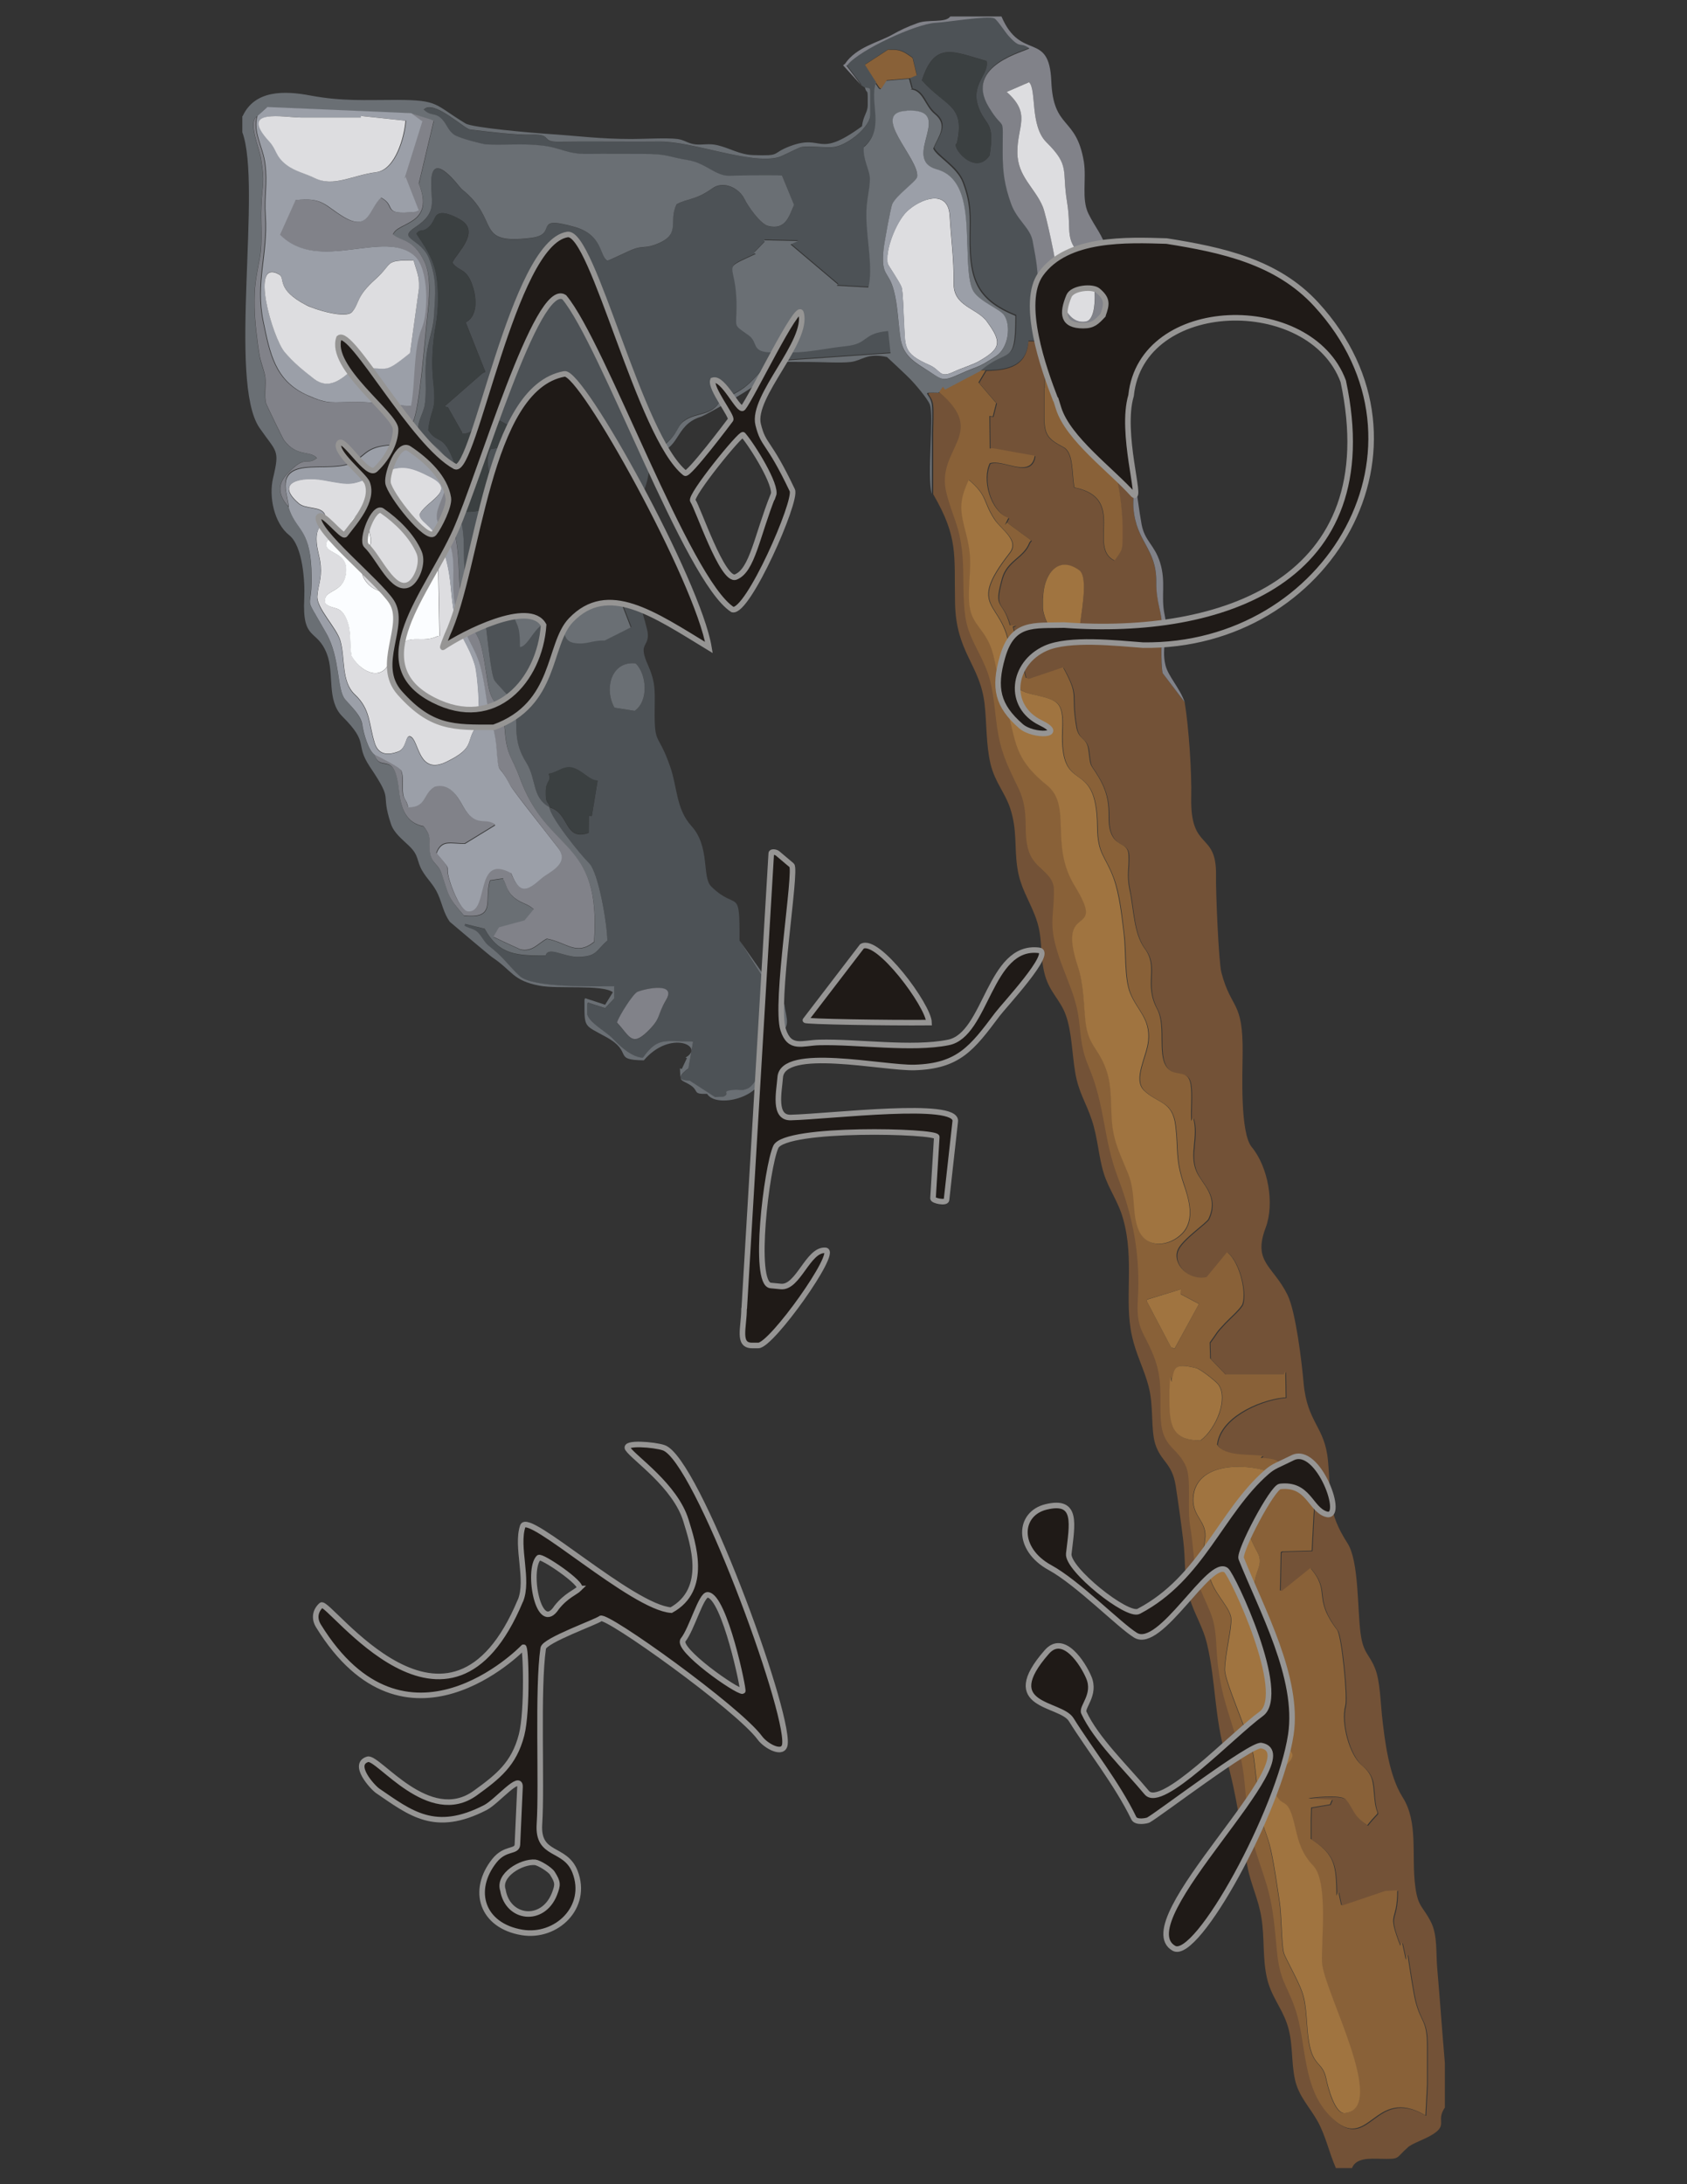 <?xml version="1.0" encoding="UTF-8"?>
<!DOCTYPE svg PUBLIC "-//W3C//DTD SVG 1.1//EN" "http://www.w3.org/Graphics/SVG/1.1/DTD/svg11.dtd">
<!-- Creator: CorelDRAW -->
<svg xmlns="http://www.w3.org/2000/svg" xml:space="preserve" width="8.5in" height="11in" style="shape-rendering:geometricPrecision; text-rendering:geometricPrecision; image-rendering:optimizeQuality; fill-rule:evenodd; clip-rule:evenodd"
viewBox="0 0 8.5 11"
 xmlns:xlink="http://www.w3.org/1999/xlink">
 <rect x="0" y="0" width="8.5" height="11" fill="#333333" stroke="none"/>
 <defs>
  <style type="text/css">
   <![CDATA[
    .str0 {stroke:#969594;stroke-width:0.028}
    .fil10 {fill:#1F1A17}
    .fil8 {fill:#3B4041}
    .fil0 {fill:#4D5256}
    .fil3 {fill:#6A6F74}
    .fil1 {fill:#735237}
    .fil5 {fill:#818289}
    .fil2 {fill:#896138}
    .fil7 {fill:#9B9FA8}
    .fil4 {fill:#A07440}
    .fil6 {fill:#DDDDE0}
    .fil9 {fill:#FBFDFF}
   ]]>
  </style>
 </defs>
 <g id="Layer_x0020_1">
  <path class="fil0" d="M3.109 5.15c0.011,-0.034 0.081,-0.145 0.103,-0.154 0.042,-0.018 0.197,-0.05 0.144,0.041 -0.05,0.084 -0.022,0.09 -0.097,0.162 -0.076,0.073 -0.087,0.019 -0.15,-0.048zm-0.339 -1.085c-0.009,-0.031 -0.02,-0.019 -0.02,-0.061l0 -0.02c0,-0.049 0.031,-0.051 0.014,-0.086 0.051,-0.007 0.078,-0.048 0.132,-0.027 0.037,0.014 0.072,0.052 0.099,0.059l0.016 0.003 -0.029 0.177 -0.015 -0.002 -0.001 0.087c-0.125,0.043 -0.096,-0.101 -0.196,-0.128zm0.433 -0.724c0.055,0.054 0.067,0.188 -0.005,0.239l-0.102 -0.016c-0.054,-0.096 -0.014,-0.237 0.107,-0.223zm-0.023 -0.183l-0.131 0.066c-0.066,-0.002 -0.088,0.021 -0.149,0.013 -0.065,-0.009 -0.04,-0.056 -0.084,-0.086 -0.105,-0.071 -0.138,0.1 -0.194,0.106 0,-0.127 -0.019,-0.099 -0.039,-0.186 -0.022,-0.098 0.056,-0.069 0.101,-0.096 0.052,-0.031 0.108,-0.031 0.154,0.018 0.051,0.054 -0.003,0.101 0.102,0.093 0.039,-0.057 0.03,-0.141 0.145,-0.142l0.012 -0.005 0.084 0.217zm-0.901 -1.836c0.033,0.049 0.075,0.022 0.106,0.129 0.019,0.066 0.019,0.152 -0.048,0.177l0.01 -0.004 0.099 0.249 -0.015 0.007 -0.191 0.167 0.017 0.004 0.073 0.129 -0.006 0.004c0.128,0.006 0.021,-0.174 0.251,-0.034 -0.003,0.084 -0.01,0.101 -0.101,0.111 -0.073,0.104 0.133,0.317 -0.124,0.317 -0.052,-0.064 -0.025,-0.147 -0.06,-0.245 -0.056,-0.156 -0.084,-0.091 -0.132,-0.167 0.016,-0.127 0.043,-0.085 0.025,-0.248 -0.01,-0.089 -0.004,-0.192 0.013,-0.28 0.014,-0.075 0.016,-0.187 0.001,-0.262 -0.02,-0.101 -0.097,-0.189 -0.098,-0.2 0.024,-0.029 0.029,-0.002 0.063,-0.034 0.022,-0.02 0.027,-0.046 0.038,-0.058 0.027,-0.03 0.105,0.012 0.126,0.026 0.094,0.062 -0.027,0.167 -0.046,0.212zm2.366 -0.918c0.065,-0.201 0.16,-0.143 0.326,-0.097 0.015,0.066 -0.081,0.115 -0.042,0.229 0.035,0.101 0.086,0.071 0.057,0.247 -0.076,0.109 -0.198,-0.051 -0.165,-0.061 0.044,-0.196 -0.056,-0.183 -0.176,-0.318zm-0.307 0.024l0.02 0.014c0.03,0.003 0.027,0.002 0.027,0.034l0 0.102c0,0.061 -0.109,0.149 -0.177,0.162 -0.041,0.008 -0.128,-0.007 -0.169,0.001 -0.022,0.004 -0.093,0.045 -0.118,0.052 -0.139,0.036 -0.428,-0.08 -0.596,-0.079 -0.113,0.001 -0.226,-0 -0.339,-0 -0.057,0 -0.114,0 -0.171,0.001 -0.091,0.001 -0.03,-0.039 -0.134,-0.036 -0.079,0.003 -0.232,-0.016 -0.313,-0.026 -0.029,-0.004 -0.182,-0.151 -0.231,-0.102l-0.003 0.001c0.04,0.038 0.058,0.012 0.094,0.05 0.025,0.027 0.029,0.055 0.06,0.077 0.028,0.02 0.155,0.048 0.159,0.049 0.092,0.005 0.182,-0.005 0.276,0.005 0.108,0.011 0.127,0.043 0.236,0.043 0.093,-0.001 0.186,-5.51181e-005 0.278,-5.51181e-005 0.132,7.87402e-006 0.123,0.014 0.233,0.032 0.083,0.014 0.135,0.078 0.201,0.078 0.087,-0.001 0.183,-0.005 0.269,-0.001l0.061 0.148c-0.025,0.054 -0.041,0.128 -0.13,0.106 -0.039,-0.01 -0.103,-0.1 -0.12,-0.136 -0.026,-0.054 -0.104,-0.094 -0.163,-0.053 -0.085,0.061 -0.127,0.049 -0.179,0.08 -0.047,0.09 0.032,0.154 -0.114,0.205 -0.053,0.018 -0.062,4.72441e-005 -0.126,0.03 -0.013,0.006 -0.105,0.049 -0.108,0.049 -0.041,-0.022 -0.02,-0.129 -0.165,-0.17 -0.221,-0.063 -0.079,0.038 -0.221,0.055 -0.29,0.035 -0.149,-0.087 -0.349,-0.246 -0.012,-0.009 -0.146,-0.198 -0.153,-0.045 -0.005,0.107 0.037,0.16 -0.082,0.238 -0.092,0.06 0.033,0.054 0.072,0.161 0.04,0.108 0.03,0.172 0.024,0.279 -0.006,0.107 -0.042,0.135 -0.043,0.289 -0,0.053 0.004,0.114 -0.004,0.165 -0.006,0.041 -0.04,0.09 -0.032,0.123 0.014,0.054 0.118,0.079 0.154,0.177 0.043,0.116 0.028,0.161 0.057,0.268 0.032,0.118 0.007,0.202 0.029,0.303 0.03,0.136 0.084,0.136 0.098,0.228 0.009,0.058 0.026,0.249 0.045,0.288 0.006,0.012 0.102,0.11 0.105,0.121 0.013,0.117 -0.013,0.184 0.056,0.294 0.052,0.083 0.027,0.175 0.116,0.224 0.005,0.052 0.157,0.24 0.2,0.282 0.049,0.049 0.092,0.313 0.092,0.39 -0.059,0.052 -0.053,0.079 -0.142,0.082 -0.075,0.002 -0.154,-0.057 -0.169,-0.007 -0.142,0.001 -0.234,-0.001 -0.307,-0.135l-0.099 -0.024 -0.002 0.009c0.03,0.019 0.054,0.01 0.083,0.053 0.027,0.041 0.023,0.035 0.062,0.067 0.052,0.042 0.082,0.087 0.132,0.133 0.065,0.061 0.374,0.052 0.477,0.052l0 0.061 -0.046 0.049 -0.087 -0.028 -0.003 0.007 -0 0.053c0.013,0.046 0.095,0.086 0.129,0.122 0.039,0.042 0.097,0.093 0.151,0.096 0.075,-0.106 0.109,-0.082 0.243,-0.082l0.01 0.002 -0.023 0.133c-0.036,0.026 -0.069,0.062 0.006,0.062l0.128 0.083 0.042 -0.002c0.038,-0.016 -0.017,-0.026 0.048,-0.034 0.036,-0.004 0.043,0.007 0.074,-0.007 0.026,-0.012 0.059,-0.068 0.062,-0.101 0.01,-0.144 -0.01,-0.135 0.116,-0.203l-0.001 -0.116 -0.009 0.005 -0.209 -0.331c0.002,-0.277 -0.012,-0.145 -0.142,-0.272 -0.049,-0.047 -0.004,-0.2 -0.101,-0.306 -0.077,-0.085 -0.07,-0.196 -0.107,-0.3 -0.066,-0.189 -0.081,-0.086 -0.077,-0.33 0.001,-0.071 -0.004,-0.111 -0.033,-0.177 -0.053,-0.117 0.003,-0.089 -0.002,-0.161 -0.002,-0.035 -0.079,-0.279 -0.097,-0.311 -0.046,-0.087 -0.041,-0.242 0.018,-0.312 0.117,-0.14 0.068,-0.257 0.113,-0.294 0.127,-0.08 0.107,-0.124 0.149,-0.156 0.067,-0.049 0.139,-0.019 0.189,-0.11 0.15,-0.057 0.147,-0.098 0.26,-0.202l0.001 0.01 0.592 -0.041 -0.012 -0.112c-0.134,0.012 -0.094,0.065 -0.218,0.077 -0.089,0.009 -0.177,0.031 -0.268,0.031l-0.095 0c-0.115,0 -0.07,-0.049 -0.123,-0.087 -0.08,-0.057 -0.06,-0.033 -0.06,-0.144 0.001,-0.236 -0.09,-0.178 0.097,-0.265l-0.016 -0.011 0.007 0.005 0.054 -0.056 -0.004 -0.007 0.172 0.004 -0.038 0.017 0.239 0.202 -0.006 0.006 0.159 0.009c0.025,-0.096 -0.01,-0.243 -0.01,-0.36 -0,-0.078 0.017,-0.129 0.018,-0.185 0.001,-0.043 -0.037,-0.098 -0.031,-0.161 0.109,-0.094 0.026,-0.225 0.061,-0.326l-0.056 -0.088 0.117 -0.076 0.014 0.001 0.014 0c0.042,0 0.067,0.021 0.095,0.041l0.021 0.087 -0.035 0.015 0.014 0.052 -0.008 0.001c0.066,0.004 0.072,0.082 0.123,0.124 0.07,0.057 0.019,0.111 -0.007,0.174 0.018,0.041 0.119,0.092 0.149,0.172 0.041,0.107 0.035,0.166 0.034,0.278 -0.001,0.21 0.033,0.313 0.231,0.393 0,0.262 -0.036,0.155 -0.177,0.278l0.027 0c0.12,-0.002 0.202,-0.028 0.212,-0.149l0.284 0.006 0.048 0.061 -0.024 -0.053 0.043 -0.009 0.033 -0.092c-0.13,0.121 -0.34,0.068 -0.337,-0.145 0.002,-0.124 -0.004,-0.155 -0.026,-0.273 -0.013,-0.068 -0.08,-0.105 -0.109,-0.189 -0.033,-0.093 -0.042,-0.158 -0.042,-0.257 0,-0.206 0.012,-0.093 -0.07,-0.229 -0.13,-0.214 0.197,-0.281 0.204,-0.296 -0.049,-0.034 -0.042,0.009 -0.104,-0.062 -0.019,-0.021 -0.059,-0.084 -0.073,-0.089 -0.036,-0.014 -0.235,0.02 -0.297,0.023 -0.098,0.005 -0.379,0.135 -0.441,0.211l-0.006 0.005 0.074 0.098z"/>
  <path class="fil1" d="M5.255 3.014c0,-0.112 0.071,-0.222 0.182,-0.141 0.052,0.038 0.004,0.243 0,0.31l-0.004 -0.008 -0.09 0.044c-0.04,-0.005 -0.089,-0.117 -0.089,-0.157l0 -0.047zm0.007 -1.058c0,-0.069 5.51181e-005,-0.098 0.063,-0.113 0.03,-0.007 0.137,-0.008 0.158,0.007 0.035,0.026 0.016,0.103 0.006,0.137 -0.028,0.097 -0.012,0.037 0.003,0.131 0.006,0.037 0.084,0.206 0.109,0.237 0.037,0.046 0.053,0.23 0.053,0.293l0 0.041c0,0.082 0.003,0.079 -0.04,0.135 -0.138,-0.068 0.064,-0.315 -0.202,-0.368 -0.014,-0.065 -0.002,-0.175 -0.055,-0.203 -0.081,-0.043 -0.097,-0.062 -0.097,-0.161l0 -0.136zm-0.292 -0.088l-0.036 0.061 0.089 0.104 -0.017 0.067 -0.017 -0.002 0.002 0.164 0.014 -0.002 0.212 0.038 -0.002 0.013c-0.027,0.098 -0.157,0.003 -0.224,0.025 -0.041,0.081 0.002,0.24 0.094,0.275l-0.018 0.036 0.011 -0.012 0.121 0.089 -0.009 0.012c-0.029,0.076 -0.113,0.089 -0.138,0.181 -0.045,0.163 0.003,0.101 0.04,0.235l0.03 0.001 -0.015 0.006 0.065 0.257 0.016 0.006 0.172 -0.058c0.084,0.152 0.037,0.124 0.066,0.296 0.012,0.074 0.054,0.054 0.062,0.121 0.012,0.095 0.005,0.058 0.05,0.134 0.087,0.147 0.025,0.222 0.072,0.301 0.028,0.049 0.078,0.034 0.08,0.094 0.002,0.069 -0.012,0.097 0.005,0.174 0.021,0.101 0.019,0.219 0.077,0.297 0.07,0.095 -0.007,0.176 0.062,0.304 0.048,0.09 -0.007,0.251 0.061,0.305 0.042,0.034 0.097,-0.001 0.108,0.075 0.008,0.053 -0.001,0.127 0.003,0.183l0.009 -0.016c0.03,0.093 -0.022,0.182 0.017,0.271 0.029,0.066 0.114,0.123 0.061,0.238 -0.01,0.021 -0.136,0.105 -0.156,0.158 -0.027,0.07 0.056,0.155 0.146,0.136l0.103 -0.125 -0.006 -0.005c0.064,0.039 0.105,0.2 0.084,0.265 -0.007,0.021 -0.068,0.075 -0.087,0.095 -0.053,0.056 -0.037,0.044 -0.078,0.099l0.002 0.08 0.078 0.081 0.294 -0 0.007 -0.017 0.002 0.133 -0.01 0c-0.132,0.015 -0.322,0.104 -0.336,0.237 0.042,0.063 0.157,0.046 0.23,0.057l-0.01 0.01c0.128,0.006 0.095,0.034 0.145,0.11l0.112 0.018 0.011 0.138 -0.002 0.027 -0.009 0.174 -0.15 0.004 -0.006 0.004 -0.004 0.192 0.01 0.003 0.143 -0.115c0.104,0.122 0.008,0.144 0.135,0.312 0.022,0.029 0.053,0.337 0.041,0.381 -0.024,0.091 0.023,0.248 0.081,0.298 0.06,0.051 0.059,0.083 0.065,0.159 0.011,0.131 0.044,0.044 -0.035,0.145 -0.074,-0.047 -0.07,-0.088 -0.109,-0.13 -0.024,-0.027 -0.182,-0.01 -0.188,-0.005l0.119 0.006 -0.01 0.024 -0.095 0.016 -0.002 0.062 0 0.041 -0 0.055c0.125,0.08 0.126,0.135 0.13,0.286l0.009 -0.02 0.014 0.066 0.007 0.003 0.216 -0.073 0.06 -0.003c0,0.174 -0.055,0.096 0.015,0.279l0.009 -0.017 0.019 0.088 0.008 -0.03c0.009,0.056 0.029,0.197 0.042,0.245 0.029,0.106 0.057,0.088 0.057,0.222l0 0.19 -0.008 0.156c-0.262,-0.154 -0.283,0.197 -0.474,0.011 -0.152,-0.148 -0.121,-0.377 -0.184,-0.553 -0.044,-0.123 -0.075,-0.136 -0.09,-0.283 -0.011,-0.11 -0.017,-0.212 -0.047,-0.319 -0.026,-0.094 -0.064,-0.185 -0.086,-0.281 -0.024,-0.104 -0.022,-0.218 -0.04,-0.327 -0.04,-0.24 -0.118,-0.323 -0.132,-0.608 -0.007,-0.147 -0.026,-0.161 -0.08,-0.287 -0.034,-0.081 -0.035,-0.223 -0.052,-0.318 -0.016,-0.087 0.006,-0.236 -0.02,-0.299 -0.039,-0.094 -0.118,-0.097 -0.128,-0.235 -0.008,-0.123 0.012,-0.203 -0.037,-0.327 -0.049,-0.123 -0.088,-0.13 -0.079,-0.282 0.013,-0.215 -0.022,-0.406 -0.098,-0.608 -0.08,-0.209 -0.063,-0.362 -0.152,-0.571 -0.049,-0.114 -0.033,-0.199 -0.062,-0.309 -0.022,-0.082 -0.068,-0.179 -0.095,-0.269 -0.043,-0.145 -0.014,-0.176 -0.016,-0.307 -0.001,-0.086 -0.093,-0.099 -0.125,-0.19 -0.036,-0.102 0.007,-0.193 -0.053,-0.32 -0.045,-0.094 -0.081,-0.16 -0.101,-0.266 -0.02,-0.103 -0.019,-0.212 -0.053,-0.313 -0.03,-0.089 -0.09,-0.169 -0.109,-0.258 -0.024,-0.112 -0.01,-0.237 -0.021,-0.352 -0.014,-0.137 -0.049,-0.179 -0.079,-0.298 -0.058,-0.226 0.215,-0.298 -0.037,-0.508 -0.101,-0.002 -0.041,-0.002 -0.034,0.061 0.004,0.038 -0,0.108 -0,0.15 0,0.1 0,0.199 0,0.299 0.128,0.221 0.105,0.302 0.11,0.548 0.005,0.251 0.126,0.309 0.149,0.509 0.011,0.099 0.007,0.206 0.03,0.302 0.023,0.094 0.073,0.143 0.1,0.226 0.035,0.11 0.019,0.191 0.035,0.297 0.015,0.098 0.054,0.151 0.088,0.238 0.044,0.111 0.023,0.181 0.047,0.286 0.022,0.099 0.08,0.136 0.109,0.217 0.03,0.082 0.032,0.197 0.047,0.286 0.016,0.101 0.054,0.152 0.084,0.242 0.031,0.093 0.034,0.186 0.061,0.271 0.024,0.077 0.074,0.143 0.097,0.228 0.059,0.209 0.003,0.408 0.045,0.592 0.02,0.09 0.06,0.163 0.083,0.25 0.027,0.101 0.01,0.215 0.034,0.292 0.029,0.09 0.085,0.094 0.103,0.211 0.013,0.084 0.028,0.192 0.038,0.276 0.013,0.104 0.001,0.179 0.032,0.288 0.024,0.083 0.068,0.144 0.089,0.237 0.043,0.185 0.035,0.361 0.094,0.564 0.058,0.205 0.071,0.348 0.108,0.55 0.017,0.092 0.056,0.164 0.071,0.261 0.016,0.101 0.005,0.2 0.027,0.299 0.02,0.092 0.072,0.148 0.101,0.231 0.033,0.094 0.02,0.19 0.041,0.284 0.019,0.085 0.074,0.137 0.115,0.211 0.04,0.073 0.057,0.157 0.091,0.234l0.081 0c0.02,-0.053 0.092,-0.048 0.143,-0.047 0.104,0.002 0.073,0 0.139,-0.058 0.022,-0.02 0.084,-0.039 0.125,-0.065 0.078,-0.049 0.014,-0.067 0.061,-0.135l0 -0.224c-0.014,-0.162 -0.025,-0.322 -0.039,-0.483 -0.006,-0.072 0.002,-0.162 -0.031,-0.227 -0.04,-0.08 -0.065,-0.073 -0.079,-0.178 -0.021,-0.157 0.017,-0.324 -0.064,-0.451 -0.069,-0.109 -0.09,-0.284 -0.104,-0.412 -0.007,-0.066 -0.01,-0.172 -0.033,-0.232 -0.03,-0.079 -0.061,-0.076 -0.075,-0.183 -0.016,-0.122 -0.008,-0.361 -0.065,-0.451 -0.105,-0.163 -0.082,-0.234 -0.099,-0.417 -0.016,-0.174 -0.105,-0.189 -0.123,-0.393 -0.009,-0.102 -0.039,-0.357 -0.081,-0.442 -0.073,-0.148 -0.176,-0.163 -0.11,-0.338 0.046,-0.122 0.012,-0.307 -0.07,-0.406 -0.059,-0.071 -0.047,-0.368 -0.046,-0.47 0.003,-0.272 -0.056,-0.217 -0.107,-0.409 -0.014,-0.053 -0.029,-0.417 -0.027,-0.488 0.004,-0.226 -0.13,-0.12 -0.125,-0.391 0.003,-0.131 -0.012,-0.353 -0.033,-0.483l-0.111 -0.146c-0.012,-0.058 -0.005,-0.174 -0.004,-0.241 0,-0.067 -0.028,-0.117 -0.028,-0.217 0.001,-0.171 -0.102,-0.201 -0.115,-0.373 -0.003,-0.038 0.004,-0.086 -0,-0.122 -0.005,-0.045 -0.021,-0.033 -0.027,-0.095 -0.001,-0.015 -0.042,-0.18 -0.052,-0.192 -0.13,-0.153 -0.008,-0.287 -0.118,-0.364l-0.048 -0.061 -0.284 -0.006c-0.009,0.121 -0.092,0.147 -0.212,0.149z"/>
  <path class="fil2" d="M6.389 7.41c-0.04,0.171 -0.199,0.141 -0.054,0.406 0.042,0.077 -0.039,0.107 -0.007,0.225 0.018,0.065 0.058,0.118 0.078,0.199 0.027,0.113 -0.041,0.119 -0.025,0.227 0.012,0.082 0.02,0.171 0.044,0.25 0.028,0.092 0.114,0.093 0.076,0.147 -0.047,0.067 -0.127,0.065 -0.081,0.162 0.045,0.094 0.065,0.005 0.105,0.181 0.017,0.075 0.036,0.132 0.09,0.189 0.076,0.079 0.04,0.374 0.044,0.485 0.005,0.141 0.337,0.736 0.116,0.761 -0.051,0.006 -0.086,-0.132 -0.094,-0.172 -0.018,-0.088 -0.065,-0.059 -0.087,-0.185 -0.014,-0.083 -0.008,-0.177 -0.034,-0.252 -0.02,-0.059 -0.087,-0.175 -0.093,-0.199 -0.012,-0.049 -0.01,-0.186 -0.022,-0.263 -0.013,-0.084 -0.024,-0.167 -0.042,-0.25 -0.019,-0.092 -0.048,-0.125 -0.06,-0.225 -0.006,-0.053 -0.022,-0.226 -0.03,-0.262 -0.026,-0.11 -0.144,-0.366 -0.143,-0.426 0.002,-0.08 0.034,-0.203 0.032,-0.256 -0.002,-0.049 -0.074,-0.116 -0.1,-0.186 -0.045,-0.123 -0.052,-0.081 -0.032,-0.211 0.015,-0.094 -0.066,-0.115 -0.059,-0.213 0.013,-0.176 0.254,-0.173 0.376,-0.132zm-0.339 -0.156c-0.143,0.001 -0.156,-0.075 -0.156,-0.204l-0 -0.047 0.004 -0.073 0.007 0.03c0.015,-0.068 0.007,-0.099 0.123,-0.07 0.024,0.006 0.101,0.067 0.112,0.083 0.051,0.069 -0.009,0.22 -0.089,0.281zm-0.009 -0.687l-0.123 0.226 -0.018 -0.008 -0.121 -0.23 0.001 -0.011 0.17 -0.051 -0.001 0.024 0.092 0.049zm-0.302 -0.372c-0.034,-0.082 -0.013,-0.184 -0.052,-0.282 -0.036,-0.092 -0.072,-0.155 -0.082,-0.257 -0.009,-0.1 0.003,-0.195 -0.038,-0.291 -0.04,-0.093 -0.083,-0.104 -0.096,-0.222 -0.011,-0.093 -0.01,-0.187 -0.039,-0.278 -0.11,-0.334 0.15,-0.135 -0.015,-0.403 -0.129,-0.21 -0.011,-0.403 -0.14,-0.507 -0.189,-0.153 -0.147,-0.237 -0.221,-0.443 -0.032,-0.09 -0.035,-0.197 -0.069,-0.27 -0.044,-0.095 -0.102,-0.107 -0.103,-0.229 -0.002,-0.13 0.022,-0.183 -0.013,-0.319 -0.031,-0.119 -0.041,-0.162 0.012,-0.277 0.096,0.082 0.07,0.107 0.129,0.198 0.035,0.055 0.128,0.105 0.077,0.171 -0.225,0.288 -0.029,0.236 0,0.484 0.013,0.112 -0.024,0.195 0.113,0.227 0.127,0.03 0.159,0.032 0.153,0.18 -0.015,0.348 0.172,0.121 0.176,0.489 0.001,0.138 0.041,0.145 0.082,0.257 0.031,0.083 0.041,0.191 0.052,0.28 0.012,0.089 0.001,0.224 0.032,0.3 0.036,0.089 0.101,0.127 0.091,0.238 -0.007,0.081 -0.08,0.195 -0.021,0.252 0.068,0.066 0.143,0.051 0.158,0.177 0.015,0.125 -0.002,0.164 0.041,0.293 0.026,0.078 0.057,0.181 -0.006,0.248 -0.062,0.066 -0.179,0.083 -0.22,-0.015zm-1.007 -4.219c0.252,0.21 -0.021,0.282 0.037,0.508 0.03,0.119 0.065,0.161 0.079,0.298 0.012,0.115 -0.002,0.24 0.021,0.352 0.019,0.089 0.079,0.169 0.109,0.258 0.034,0.101 0.033,0.21 0.053,0.313 0.02,0.105 0.056,0.172 0.101,0.266 0.06,0.127 0.017,0.218 0.053,0.32 0.032,0.091 0.124,0.104 0.125,0.19 0.002,0.131 -0.027,0.162 0.016,0.307 0.027,0.091 0.074,0.187 0.095,0.269 0.029,0.11 0.013,0.194 0.062,0.309 0.089,0.21 0.072,0.362 0.152,0.571 0.077,0.202 0.111,0.393 0.098,0.608 -0.009,0.152 0.03,0.159 0.079,0.282 0.049,0.123 0.029,0.204 0.037,0.327 0.009,0.138 0.089,0.14 0.128,0.235 0.026,0.063 0.004,0.213 0.02,0.299 0.017,0.095 0.018,0.237 0.052,0.318 0.053,0.126 0.073,0.14 0.08,0.287 0.014,0.284 0.092,0.368 0.132,0.608 0.018,0.108 0.016,0.222 0.04,0.327 0.022,0.095 0.059,0.187 0.086,0.281 0.03,0.107 0.036,0.209 0.047,0.319 0.015,0.148 0.046,0.16 0.09,0.283 0.062,0.175 0.032,0.405 0.184,0.553 0.191,0.186 0.212,-0.165 0.474,-0.011l0.008 -0.156 0 -0.19c0,-0.134 -0.028,-0.116 -0.057,-0.222 -0.013,-0.048 -0.033,-0.188 -0.042,-0.245l-0.008 0.03 -0.019 -0.088 -0.009 0.017c-0.07,-0.183 -0.015,-0.106 -0.015,-0.279l-0.06 0.003 -0.216 0.073 -0.007 -0.003 -0.014 -0.066 -0.009 0.02c-0.003,-0.151 -0.005,-0.206 -0.13,-0.286l0 -0.055 -0 -0.041 0.002 -0.062 0.095 -0.016 0.01 -0.024 -0.119 -0.006c0.007,-0.004 0.164,-0.022 0.188,0.005 0.039,0.042 0.035,0.083 0.109,0.13 0.079,-0.101 0.046,-0.014 0.035,-0.145 -0.007,-0.076 -0.005,-0.108 -0.065,-0.159 -0.058,-0.049 -0.105,-0.207 -0.081,-0.298 0.012,-0.044 -0.019,-0.352 -0.041,-0.381 -0.127,-0.168 -0.03,-0.19 -0.135,-0.312l-0.143 0.115 -0.01 -0.003 0.004 -0.192 0.006 -0.004 0.15 -0.004 0.009 -0.174 0.002 -0.027 -0.011 -0.138 -0.112 -0.018c-0.051,-0.076 -0.018,-0.104 -0.145,-0.11l0.01 -0.01c-0.073,-0.011 -0.188,0.005 -0.23,-0.057 0.015,-0.134 0.204,-0.222 0.336,-0.237l0.01 -0 -0.002 -0.133 -0.007 0.017 -0.294 0 -0.078 -0.081 -0.002 -0.08c0.041,-0.055 0.025,-0.043 0.078,-0.099 0.019,-0.02 0.08,-0.074 0.087,-0.095 0.022,-0.065 -0.019,-0.226 -0.084,-0.265l0.006 0.005 -0.103 0.125c-0.09,0.019 -0.173,-0.067 -0.146,-0.136 0.02,-0.053 0.147,-0.137 0.156,-0.158 0.053,-0.115 -0.032,-0.172 -0.061,-0.238 -0.039,-0.089 0.012,-0.177 -0.017,-0.271l-0.009 0.016c-0.004,-0.057 0.005,-0.13 -0.003,-0.183 -0.012,-0.076 -0.067,-0.041 -0.108,-0.075 -0.068,-0.054 -0.013,-0.216 -0.061,-0.305 -0.069,-0.128 0.008,-0.209 -0.062,-0.304 -0.057,-0.078 -0.055,-0.196 -0.077,-0.297 -0.016,-0.078 -0.002,-0.106 -0.005,-0.174 -0.002,-0.06 -0.052,-0.045 -0.08,-0.094 -0.046,-0.079 0.016,-0.155 -0.072,-0.301 -0.045,-0.075 -0.038,-0.039 -0.05,-0.134 -0.008,-0.068 -0.05,-0.047 -0.062,-0.121 -0.029,-0.172 0.018,-0.143 -0.066,-0.296l-0.172 0.058 -0.016 -0.006 -0.065 -0.257 0.015 -0.006 -0.03 -0.001c-0.037,-0.135 -0.085,-0.072 -0.04,-0.235 0.025,-0.092 0.109,-0.105 0.138,-0.181l0.009 -0.012 -0.121 -0.089 -0.011 0.012 0.018 -0.036c-0.092,-0.034 -0.135,-0.194 -0.094,-0.275 0.066,-0.022 0.196,0.073 0.224,-0.025l0.002 -0.013 -0.212 -0.038 -0.014 0.002 -0.002 -0.164 0.017 0.002 0.017 -0.067 -0.089 -0.104 0.036 -0.061 -0.027 0 -0.177 0.093 -0.011 -0.014 -0.022 0.03z"/>
  <path class="fil3" d="M1.296 0.585l0.049 -0.044 0.725 0.031 0.103 0.032 0.013 0.006 -0.075 0.316c0.084,0.209 -0.107,0.191 -0.13,0.256 0.043,0.037 0.104,0.019 0.16,0.141 0.034,0.074 0.023,0.192 0.013,0.271 -0.013,0.114 -0.038,0.463 -0.073,0.533 -0.066,0.135 0.221,0.14 0.194,0.372 -0.022,0.19 -0.006,0.06 0.024,0.225 0.018,0.098 0.01,0.185 0.024,0.281 0.02,0.135 0.038,0.11 0.088,0.21 0.025,0.051 0.039,0.189 0.053,0.253 0.023,0.106 0.069,0.056 0.081,0.218 0.009,0.122 0.038,0.132 0.074,0.231 0.143,0.394 0.411,0.301 0.375,0.828 -0.091,0.072 -0.137,0.003 -0.238,-0.016 -0.045,0.023 -0.071,0.067 -0.133,0.054 -0.001,-0 -0.131,-0.06 -0.136,-0.063l0.028 -0.048 0.129 -0.035 0.046 -0.056c-0.029,-0.028 -0.055,-0.026 -0.095,-0.056 -0.044,-0.034 -0.042,-0.073 -0.058,-0.092l-0 -0.008 -0.067 0.01c-0.032,0.097 0.035,0.196 -0.132,0.177 -0.082,-0.096 -0.073,-0.093 -0.113,-0.213 -0.016,-0.048 -0.05,-0.049 -0.058,-0.105 -0.009,-0.063 0.014,-0.073 -0.032,-0.131 -0.087,-0.017 -0.115,-0.087 -0.124,-0.181 -0.021,-0.21 -0.094,-0.083 -0.124,-0.182 -0.032,-0.02 -0.057,-0.111 -0.062,-0.149 -0.006,-0.047 -0.056,-0.093 -0.087,-0.13 -0.041,-0.048 -0.024,-0.209 -0.095,-0.333 -0.131,-0.231 -0.064,-0.078 -0.075,-0.325 -0.009,-0.208 -0.08,-0.195 -0.116,-0.312 -0.041,-0.046 -0.062,-0.102 -0.01,-0.159 0.1,-0.111 0.097,-0.041 0.154,-0.085 -0.035,-0.041 -0.102,-0.003 -0.167,-0.092 -0.004,-0.005 -0.086,-0.174 -0.089,-0.183 -0.01,-0.032 -0.001,-0.094 -0.004,-0.131 -0.003,-0.029 -0.022,-0.071 -0.028,-0.107 -0.012,-0.066 -0.025,-0.179 -0.026,-0.246 -0.002,-0.107 0.007,-0.144 0.026,-0.246 0.016,-0.085 0.004,-0.177 0.008,-0.263 0.005,-0.116 0.02,-0.114 -0.002,-0.242 -0.01,-0.058 -0.066,-0.181 -0.019,-0.212zm-0.075 0l0 0.081c0.1,0.271 -0.073,1.255 0.086,1.488 0.086,0.125 0.104,0.107 0.069,0.253 -0.023,0.095 0.006,0.229 0.081,0.288 0.069,0.055 0.08,0.236 0.076,0.318 -0.011,0.22 0.064,0.15 0.114,0.28 0.039,0.101 -0.003,0.234 0.078,0.315 0.14,0.14 0.059,0.134 0.139,0.254 0.125,0.186 0.049,0.118 0.106,0.288 0.015,0.045 0.056,0.076 0.089,0.108 0.055,0.052 0.037,0.073 0.069,0.128 0.025,0.043 0.057,0.068 0.079,0.118 0.021,0.047 0.028,0.094 0.059,0.138 0.001,0.001 0.203,0.172 0.214,0.179 0.102,0.068 0.102,0.117 0.238,0.143 0.091,0.018 0.317,-0.007 0.37,0.033l-0.039 0.063 -0.101 -0.033 -0.003 0.008c0,0.144 -0.006,0.124 0.11,0.188 0.139,0.077 0.028,0.115 0.189,0.117 0.134,-0.157 0.311,-0.07 0.21,-0.014l0.007 0.003 -0.026 0.055 -0.009 -0.004c0.003,0.073 0.001,0.054 0.048,0.082 0.053,0.032 0.01,0.049 0.089,0.047 0.045,0.074 0.285,0.02 0.285,-0.115 0,-0.066 0.007,-0.136 0.064,-0.173 0.077,-0.05 0.051,-0.083 0.04,-0.163l-0.226 -0.322 0.209 0.331 0.009 -0.005 0.001 0.116c-0.125,0.068 -0.105,0.059 -0.116,0.203 -0.002,0.033 -0.035,0.089 -0.062,0.101 -0.031,0.014 -0.038,0.003 -0.074,0.007 -0.065,0.007 -0.01,0.018 -0.048,0.034l-0.042 0.002 -0.128 -0.083c-0.076,-6.29921e-005 -0.042,-0.036 -0.006,-0.062l0.023 -0.133 -0.01 -0.002c-0.134,0 -0.168,-0.023 -0.243,0.082 -0.054,-0.003 -0.112,-0.054 -0.151,-0.096 -0.034,-0.036 -0.116,-0.077 -0.129,-0.122l0 -0.053 0.003 -0.007 0.087 0.028 0.046 -0.049 0 -0.061c-0.103,0 -0.412,0.009 -0.477,-0.052 -0.05,-0.046 -0.08,-0.091 -0.132,-0.133 -0.039,-0.032 -0.034,-0.026 -0.062,-0.067 -0.029,-0.043 -0.053,-0.034 -0.083,-0.053l0.002 -0.009 0.099 0.024c0.073,0.134 0.165,0.135 0.307,0.135 0.015,-0.049 0.094,0.01 0.169,0.007 0.089,-0.003 0.083,-0.03 0.142,-0.082 0,-0.076 -0.043,-0.341 -0.092,-0.39 -0.043,-0.042 -0.195,-0.23 -0.2,-0.282 -0.089,-0.049 -0.064,-0.141 -0.116,-0.224 -0.069,-0.11 -0.043,-0.178 -0.056,-0.294 -0.003,-0.011 -0.099,-0.109 -0.105,-0.121 -0.019,-0.038 -0.036,-0.23 -0.045,-0.288 -0.014,-0.091 -0.068,-0.092 -0.098,-0.228 -0.022,-0.101 0.003,-0.185 -0.029,-0.303 -0.029,-0.107 -0.014,-0.152 -0.057,-0.268 -0.036,-0.098 -0.14,-0.123 -0.154,-0.177 -0.008,-0.033 0.026,-0.082 0.032,-0.123 0.008,-0.052 0.004,-0.112 0.004,-0.165 0.001,-0.154 0.036,-0.182 0.043,-0.289 0.006,-0.107 0.016,-0.171 -0.024,-0.279 -0.039,-0.107 -0.165,-0.1 -0.072,-0.161 0.119,-0.078 0.077,-0.131 0.082,-0.238 0.008,-0.153 0.142,0.036 0.153,0.045 0.2,0.158 0.059,0.281 0.349,0.246 0.143,-0.017 0,-0.118 0.221,-0.055 0.144,0.041 0.123,0.148 0.165,0.17 0.003,-0 0.095,-0.043 0.108,-0.049 0.064,-0.03 0.074,-0.012 0.126,-0.03 0.146,-0.051 0.068,-0.114 0.114,-0.205 0.052,-0.03 0.094,-0.019 0.179,-0.08 0.058,-0.042 0.137,-0.001 0.163,0.053 0.017,0.036 0.081,0.127 0.12,0.136 0.089,0.022 0.105,-0.052 0.13,-0.106l-0.061 -0.148c-0.086,-0.004 -0.182,-5.90551e-005 -0.269,0.001 -0.065,0 -0.118,-0.064 -0.201,-0.078 -0.11,-0.018 -0.101,-0.032 -0.233,-0.032 -0.093,0 -0.186,-0.001 -0.278,5.51181e-005 -0.108,0.001 -0.128,-0.032 -0.236,-0.043 -0.094,-0.01 -0.183,-3.93701e-005 -0.276,-0.005 -0.004,-0 -0.131,-0.029 -0.159,-0.049 -0.031,-0.022 -0.035,-0.05 -0.06,-0.077 -0.036,-0.038 -0.054,-0.012 -0.094,-0.05l0.003 -0.001c0.049,-0.049 0.202,0.098 0.231,0.102 0.081,0.01 0.235,0.029 0.313,0.026 0.104,-0.003 0.043,0.037 0.134,0.036 0.057,-0.001 0.114,-0.001 0.171,-0.001 0.113,0 0.226,0.001 0.339,0 0.168,-0.001 0.456,0.116 0.596,0.079 0.025,-0.007 0.096,-0.047 0.118,-0.052 0.041,-0.008 0.127,0.007 0.169,-0.001 0.068,-0.013 0.177,-0.101 0.177,-0.162l0 -0.102c0,-0.032 0.003,-0.031 -0.027,-0.034 0.008,0.031 0.014,0.008 0.014,0.047l0 0.041c0,0.038 -0.022,0.051 -0.029,0.107 -0.23,0.167 -0.192,0.036 -0.362,0.1 -0.101,0.038 -0.038,0.05 -0.187,0.045 -0.07,-0.003 -0.116,-0.035 -0.18,-0.05 -0.044,-0.01 -0.07,-0 -0.111,-0.004 -0.036,-0.004 -0.053,-0.022 -0.089,-0.027 -0.054,-0.007 -0.17,-0 -0.23,-0 -0.165,-7.87402e-006 -0.273,-0.016 -0.429,-0.026 -0.061,-0.004 -0.372,-0.03 -0.409,-0.052 -0.159,-0.096 -0.132,-0.118 -0.343,-0.119 -0.165,-0 -0.277,0.008 -0.439,-0.022 -0.131,-0.025 -0.28,-0.028 -0.341,0.103z"/>
  <path class="fil4" d="M4.881 2.417c-0.053,0.114 -0.043,0.158 -0.012,0.277 0.035,0.136 0.011,0.189 0.013,0.319 0.002,0.123 0.059,0.134 0.103,0.229 0.034,0.073 0.037,0.18 0.069,0.27 0.074,0.205 0.032,0.29 0.221,0.443 0.129,0.104 0.011,0.297 0.14,0.507 0.165,0.269 -0.095,0.069 0.015,0.403 0.03,0.09 0.029,0.184 0.039,0.278 0.013,0.117 0.056,0.128 0.096,0.222 0.041,0.095 0.029,0.191 0.038,0.291 0.01,0.102 0.045,0.165 0.082,0.257 0.039,0.099 0.017,0.2 0.052,0.282 0.041,0.098 0.158,0.081 0.22,0.015 0.064,-0.068 0.033,-0.17 0.006,-0.248 -0.043,-0.129 -0.026,-0.169 -0.041,-0.293 -0.015,-0.126 -0.09,-0.111 -0.158,-0.177 -0.059,-0.057 0.014,-0.171 0.021,-0.252 0.01,-0.111 -0.055,-0.15 -0.091,-0.238 -0.031,-0.076 -0.021,-0.21 -0.032,-0.3 -0.011,-0.089 -0.022,-0.197 -0.052,-0.28 -0.041,-0.112 -0.081,-0.119 -0.082,-0.257 -0.003,-0.368 -0.191,-0.142 -0.176,-0.489 0.007,-0.148 -0.025,-0.15 -0.153,-0.18 -0.137,-0.032 -0.1,-0.114 -0.113,-0.227 -0.029,-0.247 -0.225,-0.196 -0,-0.484 0.051,-0.065 -0.041,-0.116 -0.077,-0.171 -0.059,-0.091 -0.032,-0.116 -0.129,-0.198z"/>
  <path class="fil5" d="M1.296 0.585c-0.047,0.031 0.009,0.154 0.019,0.212 0.022,0.129 0.006,0.127 0.002,0.242 -0.004,0.086 0.008,0.178 -0.008,0.263 -0.019,0.101 -0.028,0.139 -0.026,0.246 0.001,0.066 0.014,0.18 0.026,0.246 0.007,0.036 0.025,0.078 0.028,0.107 0.004,0.037 -0.006,0.1 0.004,0.131 0.003,0.009 0.085,0.178 0.089,0.183 0.065,0.089 0.132,0.051 0.167,0.092 -0.057,0.044 -0.054,-0.025 -0.154,0.085 -0.052,0.057 -0.031,0.113 0.01,0.159 -0.001,-0.057 -0.058,-0.163 0.052,-0.192 0.067,-0.018 0.186,0.001 0.254,-0.025 0.077,-0.03 0.074,-0.08 0.185,-0.092 0.169,-0.019 0.084,-0.002 0.203,0.057 0.221,0.111 -0.004,0.248 0.066,0.34 0.124,0.161 0.03,0.301 0.095,0.462 0.082,0.204 0.106,0.166 0.141,0.415 0.009,0.065 0.042,0.156 0.049,0.229 0.017,0.18 0.003,0.075 0.071,0.207 0.015,0.028 0.205,0.267 0.241,0.315 0.062,0.082 -0.049,0.122 -0.084,0.154 -0.072,0.064 -0.11,0.081 -0.152,-0.026 -0.188,-0.105 -0.11,0.202 -0.218,0.192 -0.036,-0.003 -0.076,-0.106 -0.087,-0.139 -0.039,-0.117 0.022,-0.043 -0.071,-0.153 0.026,-0.071 0.072,-0.048 0.143,-0.048l0.152 -0.093 -0.004 -0.007c-0.049,-0.034 -0.097,0.022 -0.16,-0.093 -0.029,-0.053 -0.07,-0.115 -0.141,-0.095 -0.06,0.035 -0.04,0.104 -0.133,0.104 -0.011,-0.048 -0.025,-0.035 -0.027,-0.081 -0.002,-0.035 0.004,-0.07 -0.007,-0.102 -0.006,-0.017 -0.105,-0.066 -0.135,-0.082 0.03,0.098 0.102,-0.028 0.124,0.182 0.01,0.094 0.037,0.164 0.124,0.181 0.046,0.058 0.023,0.068 0.032,0.131 0.008,0.057 0.042,0.057 0.058,0.105 0.04,0.12 0.03,0.117 0.113,0.213 0.167,0.019 0.099,-0.08 0.132,-0.177l0.067 -0.01 0 0.008c0.015,0.018 0.014,0.058 0.058,0.092 0.04,0.03 0.066,0.028 0.095,0.056l-0.046 0.056 -0.129 0.035 -0.028 0.048c0.005,0.003 0.135,0.063 0.136,0.063 0.062,0.013 0.088,-0.031 0.133,-0.054 0.102,0.019 0.148,0.088 0.238,0.016 0.037,-0.528 -0.232,-0.434 -0.375,-0.828 -0.036,-0.099 -0.065,-0.11 -0.074,-0.231 -0.012,-0.162 -0.058,-0.111 -0.081,-0.218 -0.014,-0.064 -0.027,-0.202 -0.053,-0.253 -0.05,-0.1 -0.068,-0.076 -0.088,-0.21 -0.014,-0.096 -0.006,-0.183 -0.024,-0.281 -0.031,-0.166 -0.047,-0.035 -0.024,-0.225 0.027,-0.232 -0.26,-0.237 -0.194,-0.372 0.035,-0.07 0.059,-0.419 0.073,-0.533 0.009,-0.079 0.021,-0.197 -0.013,-0.271 -0.056,-0.121 -0.118,-0.104 -0.16,-0.141 0.023,-0.065 0.214,-0.047 0.13,-0.256l0.075 -0.316 -0.013 -0.006 -0.103 -0.032 0.056 0.041 -0.09 0.288 0.005 -0.01 0.067 0.171 -0.018 0.007c-0.173,0.017 -0.09,-0.031 -0.172,-0.072 -0.06,0.056 -0.06,0.173 -0.187,0.098 -0.096,-0.057 -0.104,-0.101 -0.244,-0.085l-0.078 0.174c0.196,0.199 0.528,-0.034 0.68,0.109 0.068,0.064 0.068,0.279 0.035,0.36 -0.044,0.107 -0.032,0.273 -0.055,0.393 -0.086,-0.001 -0.174,-0.02 -0.278,-0.02 -0.124,3.14961e-005 -0.134,0.016 -0.244,-0.034 -0.164,-0.073 -0.188,-0.213 -0.221,-0.37 -0.041,-0.197 0.023,-0.339 0.011,-0.533 -0.007,-0.101 0.011,-0.161 -0.002,-0.263 -0.01,-0.084 -0.063,-0.159 -0.04,-0.239z"/>
  <path class="fil6" d="M1.641 3.041c-0.021,-0.075 0.084,-0.048 0.102,-0.146 0.021,-0.117 -0.1,-0.101 -0.098,-0.153 0.001,-0.044 0.048,-0.028 0.08,-0.047 0.035,-0.021 0.033,-0.052 0.051,-0.079 0.05,-0.077 0.094,0.071 0.093,0.107 -0.002,0.075 -0.078,0.129 -0.027,0.202 0.046,0.066 0.11,0.048 0.163,0.095 0.035,0.031 0.032,0.064 0.069,0.052 0.034,-0.011 0.05,-0.045 0.053,-0.078 0.006,-0.082 -0.003,-0.149 0.081,-0.17l0.007 0.379 -0.008 6.29921e-005c-0.106,0.051 -0.159,-0.051 -0.245,0.135 -0.047,0.101 -0.152,0.037 -0.19,-0.035 -0.011,-0.059 0.001,-0.118 -0.022,-0.177 -0.032,-0.081 -0.067,-0.051 -0.108,-0.085zm0.472 -0.447c0.023,-0.066 0.195,-0.122 0.06,-0.191 -0.114,-0.059 -0.152,-0.064 -0.268,-0.016 -0.139,0.058 -0.127,0.057 -0.276,0.03 -0.107,-0.019 -0.249,0.009 -0.124,0.117 0.034,0.03 0.103,0.015 0.128,0.049 0.022,0.03 -0.032,0.06 -0.037,0.112 -0.006,0.058 0.016,0.1 0.02,0.155 0.005,0.071 -0.013,0.095 -0.017,0.152 -0.004,0.061 0.097,0.158 0.116,0.224 0.026,0.089 0.003,0.206 0.074,0.272 0.08,0.075 0.069,0.149 0.1,0.246 0.019,0.057 0.064,0.06 0.117,0.041 0.045,-0.016 0.036,-0.089 0.063,-0.076 0.044,0.021 0.038,0.197 0.181,0.127 0.15,-0.073 0.092,-0.102 0.153,-0.18 0.022,-0.028 0.005,-0.26 -0.01,-0.308 -0.032,-0.104 -0.08,-0.147 -0.101,-0.245 -0.025,-0.114 -0.013,-0.175 -0.047,-0.299 -0.045,-0.164 -0.12,-0.161 -0.131,-0.212z"/>
  <path class="fil4" d="M6.425 8.717c-0.024,-0.08 -0.032,-0.168 -0.044,-0.25 -0.016,-0.108 0.052,-0.114 0.025,-0.227 -0.019,-0.08 -0.06,-0.134 -0.078,-0.199 -0.032,-0.118 0.05,-0.147 0.007,-0.225 -0.145,-0.265 0.013,-0.235 0.054,-0.406 -0.122,-0.041 -0.363,-0.044 -0.376,0.132 -0.007,0.099 0.074,0.119 0.059,0.213 -0.021,0.13 -0.014,0.088 0.032,0.211 0.026,0.07 0.098,0.137 0.1,0.186 0.003,0.053 -0.03,0.176 -0.032,0.256 -0.001,0.059 0.117,0.315 0.143,0.426 0.008,0.035 0.024,0.208 0.03,0.262 0.011,0.101 0.04,0.133 0.06,0.225 0.018,0.083 0.029,0.166 0.042,0.25 0.012,0.076 0.01,0.214 0.022,0.263 0.006,0.024 0.073,0.14 0.093,0.199 0.026,0.075 0.019,0.168 0.034,0.252 0.022,0.126 0.069,0.096 0.087,0.185 0.008,0.039 0.043,0.177 0.094,0.172 0.221,-0.025 -0.111,-0.62 -0.116,-0.761 -0.004,-0.111 0.032,-0.405 -0.044,-0.485 -0.054,-0.057 -0.073,-0.113 -0.09,-0.189 -0.04,-0.177 -0.06,-0.088 -0.105,-0.181 -0.046,-0.097 0.034,-0.094 0.081,-0.162 0.037,-0.054 -0.048,-0.055 -0.076,-0.147z"/>
  <path class="fil3" d="M4.569 0.558c0.255,-0.011 -0.037,0.244 0.152,0.296 0.152,0.041 0.146,0.249 0.153,0.377 0.003,0.059 0.001,0.192 0.032,0.239 0.033,0.052 0.132,0.089 0.153,0.118 0.036,0.051 0.023,0.164 -0.04,0.206 -0.099,0.065 -0.086,0.047 -0.182,0.09 -0.096,0.044 -0.087,0.028 -0.181,-0.029 -0.065,-0.04 -0.107,-0.073 -0.119,-0.152 -0.011,-0.074 -0.015,-0.166 -0.033,-0.238 -0.027,-0.103 -0.066,-0.07 -0.052,-0.209 0.003,-0.03 0.035,-0.208 0.044,-0.228 0.021,-0.045 0.122,-0.116 0.125,-0.136 0.015,-0.088 -0.244,-0.325 -0.052,-0.333zm-0.156 -0.142c-0.034,0.102 0.048,0.232 -0.061,0.326 -0.005,0.062 0.032,0.117 0.031,0.161 -0.001,0.056 -0.019,0.107 -0.018,0.185 0.001,0.117 0.035,0.264 0.01,0.36l-0.159 -0.009 0.006 -0.006 -0.239 -0.202 0.038 -0.017 -0.172 -0.004 0.004 0.007 -0.054 0.056 -0.007 -0.005 0.016 0.011c-0.187,0.087 -0.096,0.029 -0.097,0.265 -0,0.11 -0.02,0.087 0.06,0.144 0.054,0.038 0.008,0.087 0.123,0.087l0.095 0c0.09,0 0.179,-0.022 0.268,-0.031 0.124,-0.012 0.084,-0.065 0.218,-0.077l0.012 0.112 -0.592 0.041 -0.001 -0.01c-0.112,0.103 -0.11,0.145 -0.26,0.202 -0.05,0.091 -0.122,0.06 -0.189,0.11 -0.043,0.032 -0.023,0.077 -0.149,0.156 0.133,-0.005 0.099,-0.137 0.235,-0.179 0.026,-0.008 0.242,-0.133 0.262,-0.152 0.154,-0.143 0.025,-0.124 0.29,-0.124 0.053,2.3622e-005 0.156,0.006 0.204,-0 0.06,-0.008 0.08,-0.047 0.182,-0.025 0.002,0.001 0.108,0.101 0.115,0.109 0.026,0.026 0.089,0.1 0.101,0.13 0.022,0.056 -0.016,0.363 0.01,0.451 0,-0.1 0,-0.199 0,-0.299 0,-0.042 0.004,-0.111 0,-0.15 -0.007,-0.063 -0.067,-0.063 0.034,-0.061l0.022 -0.03 0.011 0.014 0.177 -0.093c0.141,-0.124 0.177,-0.017 0.177,-0.278 -0.198,-0.081 -0.232,-0.184 -0.231,-0.393 0.001,-0.112 0.006,-0.171 -0.034,-0.278 -0.03,-0.08 -0.132,-0.131 -0.149,-0.172 0.026,-0.063 0.077,-0.117 0.007,-0.174 -0.051,-0.042 -0.057,-0.12 -0.123,-0.124l0.008 -0.001 -0.014 -0.052 -0.116 0.01 -0.028 0.043 -0.008 -0.004 -0.019 -0.028z"/>
  <path class="fil7" d="M2.113 2.594c0.011,0.051 0.086,0.048 0.131,0.212 0.034,0.124 0.023,0.185 0.047,0.299 0.021,0.098 0.07,0.141 0.101,0.245 0.014,0.048 0.032,0.279 0.01,0.308 -0.061,0.077 -0.002,0.107 -0.153,0.18 -0.144,0.069 -0.137,-0.107 -0.181,-0.127 -0.027,-0.013 -0.018,0.06 -0.063,0.076 -0.052,0.018 -0.098,0.016 -0.117,-0.041 -0.032,-0.097 -0.02,-0.171 -0.1,-0.246 -0.071,-0.066 -0.048,-0.183 -0.074,-0.272 -0.019,-0.065 -0.12,-0.162 -0.116,-0.224 0.004,-0.057 0.022,-0.081 0.017,-0.152 -0.004,-0.056 -0.026,-0.098 -0.02,-0.155 0.006,-0.052 0.059,-0.083 0.037,-0.112 -0.024,-0.034 -0.093,-0.019 -0.128,-0.049 -0.125,-0.108 0.017,-0.136 0.124,-0.117 0.149,0.027 0.137,0.028 0.276,-0.03 0.116,-0.048 0.154,-0.043 0.268,0.016 0.135,0.07 -0.037,0.125 -0.06,0.191zm-0.66 -0.042c0.035,0.118 0.106,0.104 0.116,0.312 0.011,0.247 -0.056,0.094 0.075,0.325 0.071,0.124 0.053,0.285 0.095,0.333 0.031,0.037 0.082,0.082 0.087,0.13 0.005,0.037 0.03,0.129 0.062,0.149 0.03,0.015 0.13,0.065 0.135,0.082 0.011,0.031 0.005,0.067 0.007,0.102 0.003,0.046 0.016,0.033 0.027,0.081 0.093,4.72441e-005 0.073,-0.069 0.133,-0.104 0.071,-0.02 0.112,0.042 0.141,0.095 0.063,0.115 0.111,0.058 0.16,0.093l0.004 0.007 -0.152 0.093c-0.071,0.001 -0.117,-0.023 -0.143,0.048 0.093,0.11 0.032,0.035 0.071,0.153 0.011,0.033 0.051,0.136 0.087,0.139 0.108,0.009 0.031,-0.297 0.218,-0.192 0.042,0.108 0.08,0.09 0.152,0.026 0.035,-0.031 0.146,-0.072 0.084,-0.154 -0.037,-0.049 -0.227,-0.287 -0.241,-0.315 -0.068,-0.132 -0.055,-0.027 -0.071,-0.207 -0.007,-0.073 -0.04,-0.165 -0.049,-0.229 -0.035,-0.25 -0.058,-0.211 -0.141,-0.415 -0.065,-0.161 0.029,-0.301 -0.095,-0.462 -0.071,-0.091 0.155,-0.229 -0.066,-0.34 -0.119,-0.059 -0.033,-0.076 -0.203,-0.057 -0.111,0.012 -0.108,0.063 -0.185,0.092 -0.068,0.026 -0.186,0.007 -0.254,0.025 -0.11,0.029 -0.054,0.135 -0.052,0.192z"/>
  <path class="fil7" d="M1.774 1.862c-0.054,0.049 -0.118,0.102 -0.192,0.045 -0.054,-0.042 -0.104,-0.082 -0.149,-0.136 -0.06,-0.072 -0.177,-0.477 -0.026,-0.389 0.032,0.019 -0.019,0.074 0.138,0.155 0.041,0.021 0.197,0.069 0.229,0.033 0.041,-0.047 0.017,-0.075 0.119,-0.166 0.091,-0.081 0.039,-0.094 0.191,-0.094 0.009,0.037 0.027,0.075 0.027,0.115l0 0.027 -0.045 0.325c-0.155,0.124 -0.093,0.057 -0.292,0.084zm0.272 -1.254c-0.005,0.076 -0.05,0.247 -0.147,0.259 -0.12,0.015 -0.215,0.077 -0.31,0.03 -0.047,-0.023 -0.099,-0.033 -0.143,-0.067 -0.058,-0.045 -0.048,-0.076 -0.086,-0.117 -0.159,-0.172 0.075,-0.121 0.162,-0.121l0.299 0 0.001 -0.008 0.226 0.024zm-0.749 -0.023c-0.023,0.08 0.029,0.154 0.04,0.239 0.013,0.102 -0.005,0.162 0.002,0.263 0.013,0.194 -0.052,0.336 -0.011,0.533 0.033,0.157 0.057,0.297 0.221,0.37 0.11,0.049 0.121,0.034 0.244,0.034 0.104,-2.75591e-005 0.193,0.02 0.278,0.02 0.023,-0.12 0.01,-0.286 0.055,-0.393 0.033,-0.08 0.034,-0.295 -0.035,-0.36 -0.152,-0.143 -0.484,0.089 -0.68,-0.109l0.078 -0.174c0.14,-0.016 0.148,0.028 0.244,0.085 0.127,0.075 0.126,-0.042 0.187,-0.098 0.082,0.042 -0.001,0.09 0.172,0.072l0.018 -0.007 -0.067 -0.171 -0.005 0.01 0.09 -0.288 -0.056 -0.041 -0.725 -0.031 -0.049 0.044z"/>
  <path class="fil5" d="M5.072 0.463l0.113 -0.049c0.039,0.038 0.003,0.218 0.088,0.303 0.118,0.117 0.077,0.139 0.103,0.298 0.027,0.164 -0.023,0.19 0.1,0.3 0.042,0.038 0.067,0.291 -0.004,0.304 -0.111,0.02 -0.149,-0.168 -0.148,-0.247 0.001,-0.044 -0.053,-0.29 -0.07,-0.331 -0.04,-0.095 -0.127,-0.151 -0.128,-0.273 -0.001,-0.136 0.072,-0.195 -0.054,-0.305zm-0.733 -0.034l-0.074 -0.098 0.006 -0.005c0.062,-0.076 0.343,-0.205 0.441,-0.211 0.062,-0.003 0.261,-0.037 0.297,-0.023 0.014,0.005 0.054,0.068 0.073,0.089 0.063,0.07 0.055,0.027 0.104,0.062 -0.007,0.015 -0.334,0.082 -0.204,0.296 0.082,0.136 0.07,0.023 0.07,0.229 -0,0.098 0.009,0.164 0.042,0.257 0.03,0.084 0.097,0.122 0.109,0.189 0.022,0.117 0.028,0.149 0.026,0.273 -0.003,0.213 0.207,0.265 0.337,0.145l-0.033 0.092 -0.043 0.009 0.024 0.053c0.11,0.076 -0.012,0.211 0.118,0.364 0.01,0.012 0.051,0.177 0.052,0.192 0.006,0.063 0.022,0.05 0.027,0.095 0.004,0.036 -0.003,0.084 0,0.122 0.014,0.173 0.117,0.202 0.115,0.373 -0.001,0.1 0.028,0.15 0.028,0.217 -0,0.067 -0.007,0.183 0.004,0.241l0.111 0.146c-0.025,-0.072 -0.084,-0.131 -0.097,-0.187 -0.022,-0.092 0.018,-0.15 -0.004,-0.253 -0.02,-0.093 0.008,-0.164 -0.023,-0.263 -0.028,-0.09 -0.077,-0.107 -0.093,-0.192 -0.026,-0.141 -0.041,-0.351 -0.089,-0.481 -0.035,-0.093 -0.089,-0.034 -0.081,-0.204 0.004,-0.081 -0.046,-0.206 -0.04,-0.218 0.093,-0.169 0.091,-0.282 0.037,-0.472 -0.024,-0.085 -0.059,-0.117 -0.095,-0.19 -0.036,-0.074 -0.009,-0.176 -0.023,-0.262 -0.039,-0.232 -0.154,-0.158 -0.164,-0.406 -0.011,-0.256 -0.153,-0.096 -0.251,-0.325l-0.258 0c-0.024,0.034 -0.11,0.013 -0.164,0.033 -0.056,0.02 -0.09,0.037 -0.131,0.06 -0.066,0.037 -0.179,0.061 -0.235,0.145l-0.01 0.008 0.092 0.101z"/>
  <path class="fil6" d="M1.774 1.862c0.199,-0.027 0.137,0.041 0.292,-0.084l0.045 -0.325 0 -0.027c0,-0.04 -0.018,-0.078 -0.027,-0.115 -0.152,0 -0.1,0.012 -0.191,0.094 -0.102,0.091 -0.079,0.119 -0.119,0.166 -0.031,0.036 -0.188,-0.012 -0.229,-0.033 -0.157,-0.081 -0.106,-0.137 -0.138,-0.155 -0.151,-0.087 -0.034,0.317 0.026,0.389 0.045,0.054 0.095,0.094 0.149,0.136 0.074,0.057 0.138,0.003 0.192,-0.045z"/>
  <path class="fil8" d="M2.279 1.322c0.018,-0.045 0.14,-0.15 0.046,-0.212 -0.021,-0.014 -0.098,-0.056 -0.126,-0.026 -0.011,0.012 -0.016,0.037 -0.038,0.058 -0.035,0.032 -0.039,0.005 -0.063,0.034 0.001,0.011 0.078,0.099 0.098,0.2 0.015,0.075 0.013,0.187 -0.001,0.262 -0.016,0.088 -0.022,0.191 -0.013,0.28 0.018,0.163 -0.009,0.121 -0.025,0.248 0.048,0.076 0.076,0.011 0.132,0.167 0.035,0.098 0.008,0.182 0.06,0.245 0.257,0 0.051,-0.213 0.124,-0.317 0.091,-0.01 0.098,-0.027 0.101,-0.111 -0.23,-0.14 -0.123,0.04 -0.251,0.034l0.006 -0.004 -0.073 -0.129 -0.017 -0.004 0.191 -0.167 0.015 -0.007 -0.099 -0.249 -0.01 0.004c0.067,-0.026 0.067,-0.111 0.048,-0.177 -0.031,-0.107 -0.073,-0.08 -0.106,-0.129z"/>
  <path class="fil6" d="M4.474 1.331c0.001,0.005 0.059,0.09 0.068,0.115 0.008,0.022 0.01,0.13 0.012,0.164 0.009,0.137 -0.011,0.167 0.13,0.229 0.058,0.026 0.048,0.068 0.12,0.034 0.038,-0.018 0.096,-0.036 0.125,-0.052 0.115,-0.065 0.12,-0.097 0.043,-0.202 -0.051,-0.069 -0.169,-0.075 -0.167,-0.192 0.001,-0.128 -0.013,-0.217 -0.02,-0.34 -0.008,-0.139 -0.15,-0.086 -0.217,-0.021 -0.055,0.054 -0.111,0.199 -0.095,0.265z"/>
  <path class="fil9" d="M1.641 3.041c0.04,0.034 0.076,0.003 0.108,0.085 0.023,0.059 0.011,0.118 0.022,0.177 0.038,0.071 0.143,0.136 0.19,0.035 0.087,-0.185 0.139,-0.084 0.245,-0.135l0.008 -6.29921e-005 -0.007 -0.379c-0.084,0.02 -0.076,0.088 -0.081,0.17 -0.002,0.033 -0.018,0.067 -0.053,0.078 -0.037,0.012 -0.034,-0.02 -0.069,-0.052 -0.053,-0.047 -0.117,-0.029 -0.163,-0.095 -0.051,-0.073 0.024,-0.127 0.027,-0.202 0.001,-0.036 -0.043,-0.183 -0.093,-0.107 -0.018,0.027 -0.016,0.058 -0.051,0.079 -0.031,0.019 -0.078,0.003 -0.08,0.047 -0.002,0.052 0.119,0.036 0.098,0.153 -0.018,0.099 -0.122,0.071 -0.102,0.146z"/>
  <path class="fil6" d="M2.045 0.608l-0.226 -0.024 -0.001 0.008 -0.299 0c-0.087,0 -0.321,-0.051 -0.162,0.121 0.038,0.041 0.029,0.073 0.086,0.117 0.044,0.034 0.097,0.044 0.143,0.067 0.095,0.047 0.191,-0.015 0.31,-0.03 0.097,-0.012 0.142,-0.183 0.147,-0.259z"/>
  <path class="fil7" d="M4.474 1.331c-0.016,-0.066 0.04,-0.21 0.095,-0.265 0.067,-0.065 0.209,-0.119 0.217,0.021 0.007,0.122 0.021,0.212 0.02,0.34 -0.001,0.117 0.116,0.123 0.167,0.192 0.077,0.104 0.072,0.137 -0.043,0.202 -0.029,0.017 -0.087,0.034 -0.125,0.052 -0.072,0.034 -0.062,-0.008 -0.12,-0.034 -0.141,-0.062 -0.121,-0.092 -0.13,-0.229 -0.002,-0.034 -0.005,-0.142 -0.012,-0.164 -0.009,-0.025 -0.067,-0.11 -0.068,-0.115zm0.095 -0.773c-0.193,0.008 0.067,0.245 0.052,0.333 -0.003,0.021 -0.104,0.091 -0.125,0.136 -0.009,0.02 -0.041,0.198 -0.044,0.228 -0.014,0.14 0.025,0.106 0.052,0.209 0.019,0.072 0.022,0.164 0.033,0.238 0.012,0.079 0.055,0.112 0.119,0.152 0.093,0.058 0.084,0.073 0.181,0.029 0.095,-0.043 0.083,-0.025 0.182,-0.09 0.063,-0.042 0.076,-0.155 0.04,-0.206 -0.021,-0.03 -0.12,-0.067 -0.153,-0.118 -0.031,-0.047 -0.029,-0.181 -0.032,-0.239 -0.006,-0.127 -0,-0.335 -0.153,-0.377 -0.189,-0.052 0.103,-0.307 -0.152,-0.296z"/>
  <path class="fil2" d="M5.262 1.955l0 0.136c0,0.099 0.016,0.118 0.097,0.161 0.053,0.028 0.041,0.138 0.055,0.203 0.266,0.053 0.064,0.3 0.202,0.368 0.042,-0.056 0.04,-0.053 0.04,-0.135l0 -0.041c0,-0.063 -0.017,-0.247 -0.053,-0.293 -0.025,-0.031 -0.103,-0.201 -0.109,-0.237 -0.015,-0.094 -0.032,-0.034 -0.003,-0.131 0.01,-0.034 0.029,-0.111 -0.006,-0.137 -0.022,-0.016 -0.129,-0.015 -0.158,-0.007 -0.063,0.015 -0.063,0.044 -0.063,0.113z"/>
  <path class="fil6" d="M5.072 0.463c0.126,0.111 0.053,0.17 0.054,0.305 0.001,0.122 0.088,0.177 0.128,0.273 0.017,0.041 0.07,0.287 0.07,0.331 -0.001,0.079 0.037,0.268 0.148,0.247 0.07,-0.013 0.045,-0.267 0.004,-0.304 -0.123,-0.11 -0.073,-0.136 -0.1,-0.3 -0.026,-0.159 0.016,-0.18 -0.103,-0.298 -0.085,-0.084 -0.049,-0.265 -0.088,-0.303l-0.113 0.049z"/>
  <path class="fil3" d="M3.095 2.941l-0.012 0.005c-0.115,0.001 -0.106,0.084 -0.145,0.142 -0.105,0.008 -0.051,-0.039 -0.102,-0.093 -0.046,-0.049 -0.102,-0.049 -0.154,-0.018 -0.045,0.027 -0.123,-0.002 -0.101,0.096 0.02,0.087 0.039,0.059 0.039,0.186 0.057,-0.006 0.09,-0.177 0.194,-0.106 0.044,0.03 0.019,0.077 0.084,0.086 0.062,0.008 0.084,-0.015 0.149,-0.013l0.131 -0.066 -0.084 -0.217z"/>
  <path class="fil8" d="M4.645 0.405c0.12,0.136 0.22,0.122 0.176,0.318 -0.033,0.01 0.089,0.17 0.165,0.061 0.029,-0.176 -0.022,-0.146 -0.057,-0.247 -0.039,-0.115 0.056,-0.163 0.042,-0.229 -0.165,-0.046 -0.26,-0.105 -0.326,0.097z"/>
  <path class="fil4" d="M6.049 7.254c0.08,-0.061 0.14,-0.212 0.089,-0.281 -0.012,-0.016 -0.088,-0.077 -0.112,-0.083 -0.116,-0.029 -0.108,0.002 -0.123,0.07l-0.007 -0.03 -0.004 0.073 0 0.047c0,0.128 0.014,0.205 0.156,0.204z"/>
  <path class="fil4" d="M5.255 3.014l0 0.047c0,0.04 0.048,0.152 0.089,0.157l0.09 -0.044 0.004 0.008c0.003,-0.067 0.051,-0.272 -0,-0.31 -0.111,-0.081 -0.182,0.028 -0.182,0.141z"/>
  <path class="fil8" d="M2.77 4.065c0.1,0.027 0.072,0.171 0.196,0.128l0.001 -0.087 0.015 0.002 0.029 -0.177 -0.016 -0.003c-0.027,-0.007 -0.062,-0.045 -0.099,-0.059 -0.054,-0.021 -0.082,0.02 -0.132,0.027 0.017,0.035 -0.014,0.037 -0.014,0.086l0 0.02c0,0.042 0.012,0.03 0.02,0.061z"/>
  <polygon class="fil4" points="5.949,6.518 5.95,6.493 5.78,6.545 5.779,6.555 5.9,6.785 5.918,6.792 6.041,6.567 "/>
  <path class="fil5" d="M3.109 5.15c0.063,0.067 0.073,0.121 0.15,0.048 0.075,-0.072 0.048,-0.078 0.097,-0.162 0.054,-0.091 -0.102,-0.058 -0.144,-0.041 -0.022,0.009 -0.093,0.121 -0.103,0.154z"/>
  <path class="fil3" d="M3.203 3.341c-0.122,-0.014 -0.161,0.127 -0.107,0.223l0.102 0.016c0.072,-0.051 0.06,-0.185 0.005,-0.239z"/>
  <path class="fil2" d="M4.413 0.415l0.019 0.028 0.008 0.004 0.028 -0.043 0.116 -0.01 0.035 -0.015 -0.021 -0.087c-0.029,-0.02 -0.053,-0.041 -0.095,-0.041l-0.014 0 -0.014 -0.001 -0.117 0.076 0.056 0.088z"/>
  <g id="_98866160">
   <path id="_99077480" class="fil10 str0" d="M1.927 2.574c0.071,0.049 0.149,0.124 0.185,0.209 0.022,0.054 -0.013,0.14 -0.051,0.16 -0.08,0.042 -0.15,-0.134 -0.215,-0.196 -0.029,-0.027 0.037,-0.204 0.08,-0.174zm0.028 -0.143c-0.006,-0.048 0.052,-0.208 0.107,-0.171 0.087,0.058 0.181,0.145 0.197,0.248 0.006,0.04 -0.045,0.144 -0.072,0.178 -0.034,0.044 -0.225,-0.198 -0.232,-0.255zm1.941 0.062c-0.083,0.208 -0.105,0.38 -0.189,0.413 -0.066,0.026 -0.191,-0.35 -0.216,-0.384 -0.018,-0.024 0.243,-0.345 0.253,-0.332 0.047,0.054 0.172,0.255 0.153,0.304zm-2.291 0.11c-0.019,0.07 0.302,0.326 0.368,0.428 0.078,0.122 -0.088,0.315 0.042,0.46 0.158,0.176 0.268,0.173 0.473,0.172 0.319,-0.115 0.271,-0.417 0.389,-0.54 0.186,-0.193 0.414,-0.033 0.695,0.138 -0.055,-0.333 -0.641,-1.393 -0.728,-1.378 -0.392,0.071 -0.431,0.972 -0.591,1.315 -0.005,0.013 -0.027,0.066 -0.021,0.062 0.101,-0.069 0.436,-0.241 0.507,-0.112 -0.019,0.279 -0.245,0.536 -0.556,0.377 -0.358,-0.183 -0.03,-0.535 0.112,-0.851 0.124,-0.278 0.411,-1.266 0.548,-1.177 0.196,0.234 0.618,1.425 0.848,1.573 0.077,0.019 0.326,-0.549 0.301,-0.601 -0.123,-0.259 -0.144,-0.218 -0.172,-0.331 -0.035,-0.142 0.256,-0.418 0.216,-0.562 -0.016,-0.059 -0.25,0.427 -0.292,0.478 -0.02,0.025 -0.099,-0.156 -0.152,-0.139 -0.015,0.04 0.101,0.184 0.089,0.199 -0.008,0.011 -0.212,0.282 -0.229,0.269 -0.229,-0.181 -0.465,-1.222 -0.593,-1.202 -0.274,0.043 -0.47,1.206 -0.565,1.169 -0.214,-0.115 -0.523,-0.699 -0.586,-0.648 -0.052,0.148 0.282,0.383 0.285,0.458 0.002,0.054 -0.03,0.138 -0.102,0.205 -0.041,0.038 -0.161,-0.169 -0.183,-0.133 -0.026,0.044 0.127,0.162 0.142,0.2 0.035,0.091 -0.065,0.199 -0.111,0.26 -0.014,0.018 -0.119,-0.126 -0.134,-0.087z"/>
   <path id="_99077552" class="fil10 str0" d="M5.557 1.588c-0.032,0.034 -0.049,0.052 -0.099,0.052 -0.104,0 -0.109,-0.06 -0.072,-0.149 0.017,-0.041 0.118,-0.051 0.146,-0.027 0.05,0.042 0.045,0.069 0.025,0.124zm-0.237 0.424l0.014 0.045c0.049,0.153 0.264,0.309 0.377,0.435 0.044,0.036 -0.068,-0.313 -0.012,-0.5 0.052,-0.5 0.903,-0.518 1.069,-0.072 0.216,1.007 -0.613,1.286 -1.406,1.228l-0.002 0c-0.152,0.004 -0.258,-0.018 -0.309,0.161 -0.045,0.156 -0.025,0.245 0.093,0.348 0.063,0.055 0.233,0.048 0.099,-0.017 -0.171,-0.083 -0.144,-0.299 0.025,-0.375 0.118,-0.053 0.357,-0.026 0.491,-0.016 0.939,0.013 1.525,-1.006 0.873,-1.716 -0.198,-0.216 -0.477,-0.275 -0.754,-0.319 -0.199,-0.006 -0.501,-0.019 -0.634,0.166 -0.104,0.145 0.015,0.479 0.074,0.631z"/>
   <g>
    <path id="_31331792" class="fil10 str0" d="M3.749 6.591c0,0.093 -0.035,0.185 0.04,0.185l0.032 0c0.067,0 0.404,-0.474 0.338,-0.479 -0.088,-0.007 -0.137,0.191 -0.225,0.182l-0.051 -0.005c-0.092,-0.009 -0.02,-0.598 0.026,-0.698 0.047,-0.101 0.814,-0.081 0.811,-0.05l-0.019 0.309c-0.001,0.012 0.066,0.026 0.068,0.008l0.044 -0.396c0.012,-0.103 -0.621,-0.025 -0.828,-0.019 -0.09,0.003 -0.059,-0.131 -0.054,-0.201 0.01,-0.161 0.521,-0.046 0.678,-0.051 0.22,-0.007 0.288,-0.096 0.416,-0.267 0.032,-0.043 0.286,-0.314 0.21,-0.323 -0.251,-0.031 -0.264,0.427 -0.457,0.464 -0.182,0.037 -0.46,-0.005 -0.65,0 -0.086,0.002 -0.149,0.038 -0.182,-0.064 -0.043,-0.133 0.07,-0.806 0.043,-0.828l-0.071 -0.06c-0.008,-0.007 -0.032,-0.011 -0.032,0l-0.136 2.29z"/>
    <path id="_31386400" class="fil10 str0" d="M4.058 5.138c-0.006,0.007 0.418,0.014 0.623,0.012 -0.002,-0.085 -0.259,-0.431 -0.338,-0.384l-0.285 0.372z"/>
   </g>
   <path id="_103679768" class="fil10 str0" d="M2.696 9.379c0.019,0.002 0.074,0.035 0.087,0.055 0.029,0.046 0.029,0.057 0.01,0.106 -0.059,0.146 -0.235,0.124 -0.259,-0.021 -0.026,-0.075 0.093,-0.146 0.163,-0.14zm1.046 -0.862c-0.031,0.003 -0.337,-0.212 -0.3,-0.258 0.044,-0.055 0.091,-0.23 0.124,-0.227 0.085,0.007 0.184,0.485 0.176,0.485zm-0.823 -0.517c-0.019,0.019 -0.066,0.035 -0.114,0.095 -0.091,0.141 -0.151,-0.186 -0.091,-0.25 0.013,-0.014 0.227,0.132 0.205,0.155zm-0.297 0.061c-0.36,0.862 -0.967,-0.009 -1.003,0.023 -0.029,0.026 -0.039,0.065 -0.014,0.105 0.438,0.71 1.021,0.12 1.032,0.107 0.013,-0.016 0.022,0.322 -0.009,0.441 -0.038,0.148 -0.12,0.211 -0.233,0.293 -0.234,0.169 -0.488,-0.183 -0.542,-0.17 -0.082,0.025 0.024,0.141 0.05,0.159 0.166,0.113 0.289,0.215 0.543,0.084 0.058,-0.03 0.177,-0.175 0.174,-0.103l-0.013 0.289c-0.002,0.041 -0.061,0.013 -0.116,0.082 -0.119,0.15 -0.063,0.327 0.139,0.361 0.173,0.029 0.337,-0.127 0.267,-0.306 -0.05,-0.127 -0.19,-0.074 -0.179,-0.24 0.013,-0.198 -0.011,-0.681 0.019,-0.885 0.006,-0.04 0.27,-0.133 0.289,-0.15 0.027,-0.024 0.693,0.452 0.803,0.602 0.03,0.041 0.12,0.09 0.126,0.03 0.018,-0.177 -0.445,-1.436 -0.611,-1.492 -0.047,-0.016 -0.203,-0.029 -0.181,0.005 0.032,0.048 0.239,0.186 0.293,0.361 0.035,0.115 0.115,0.347 -0.074,0.452 -0.196,-0.014 -0.722,-0.499 -0.748,-0.423 -0.035,0.104 0.032,0.27 -0.012,0.376z"/>
   <path id="_31387576" class="fil10 str0" d="M5.737 8.115c-0.057,0.03 -0.361,-0.213 -0.352,-0.29 0.017,-0.149 0.046,-0.275 -0.114,-0.236 -0.141,0.034 -0.151,0.213 0.02,0.306 0.139,0.076 0.35,0.291 0.43,0.34 0.125,0.078 0.374,-0.391 0.457,-0.327 0.033,0.026 0.313,0.624 0.177,0.723 -0.149,0.109 -0.503,0.485 -0.577,0.397 -0.105,-0.126 -0.255,-0.269 -0.317,-0.403 -0.013,-0.028 0.062,-0.09 0.025,-0.177 -0.029,-0.069 -0.127,-0.224 -0.211,-0.129 -0.246,0.28 0.068,0.255 0.122,0.341 0.094,0.151 0.231,0.322 0.316,0.497 0.012,0.024 0.065,0.013 0.073,0.009 0.05,-0.027 0.518,-0.384 0.569,-0.375 0.259,0.047 -0.679,0.886 -0.44,1.021 0.115,0.065 0.531,-0.693 0.589,-1.076 0.043,-0.285 -0.148,-0.631 -0.25,-0.887 -0.014,-0.034 0.157,-0.359 0.196,-0.363 0.142,-0.016 0.151,0.112 0.23,0.139 0.103,0.036 -0.037,-0.35 -0.168,-0.283 -0.076,0.038 -0.093,0.04 -0.129,0.071 -0.232,0.202 -0.327,0.534 -0.644,0.701z"/>
  </g>
 </g>
</svg>
